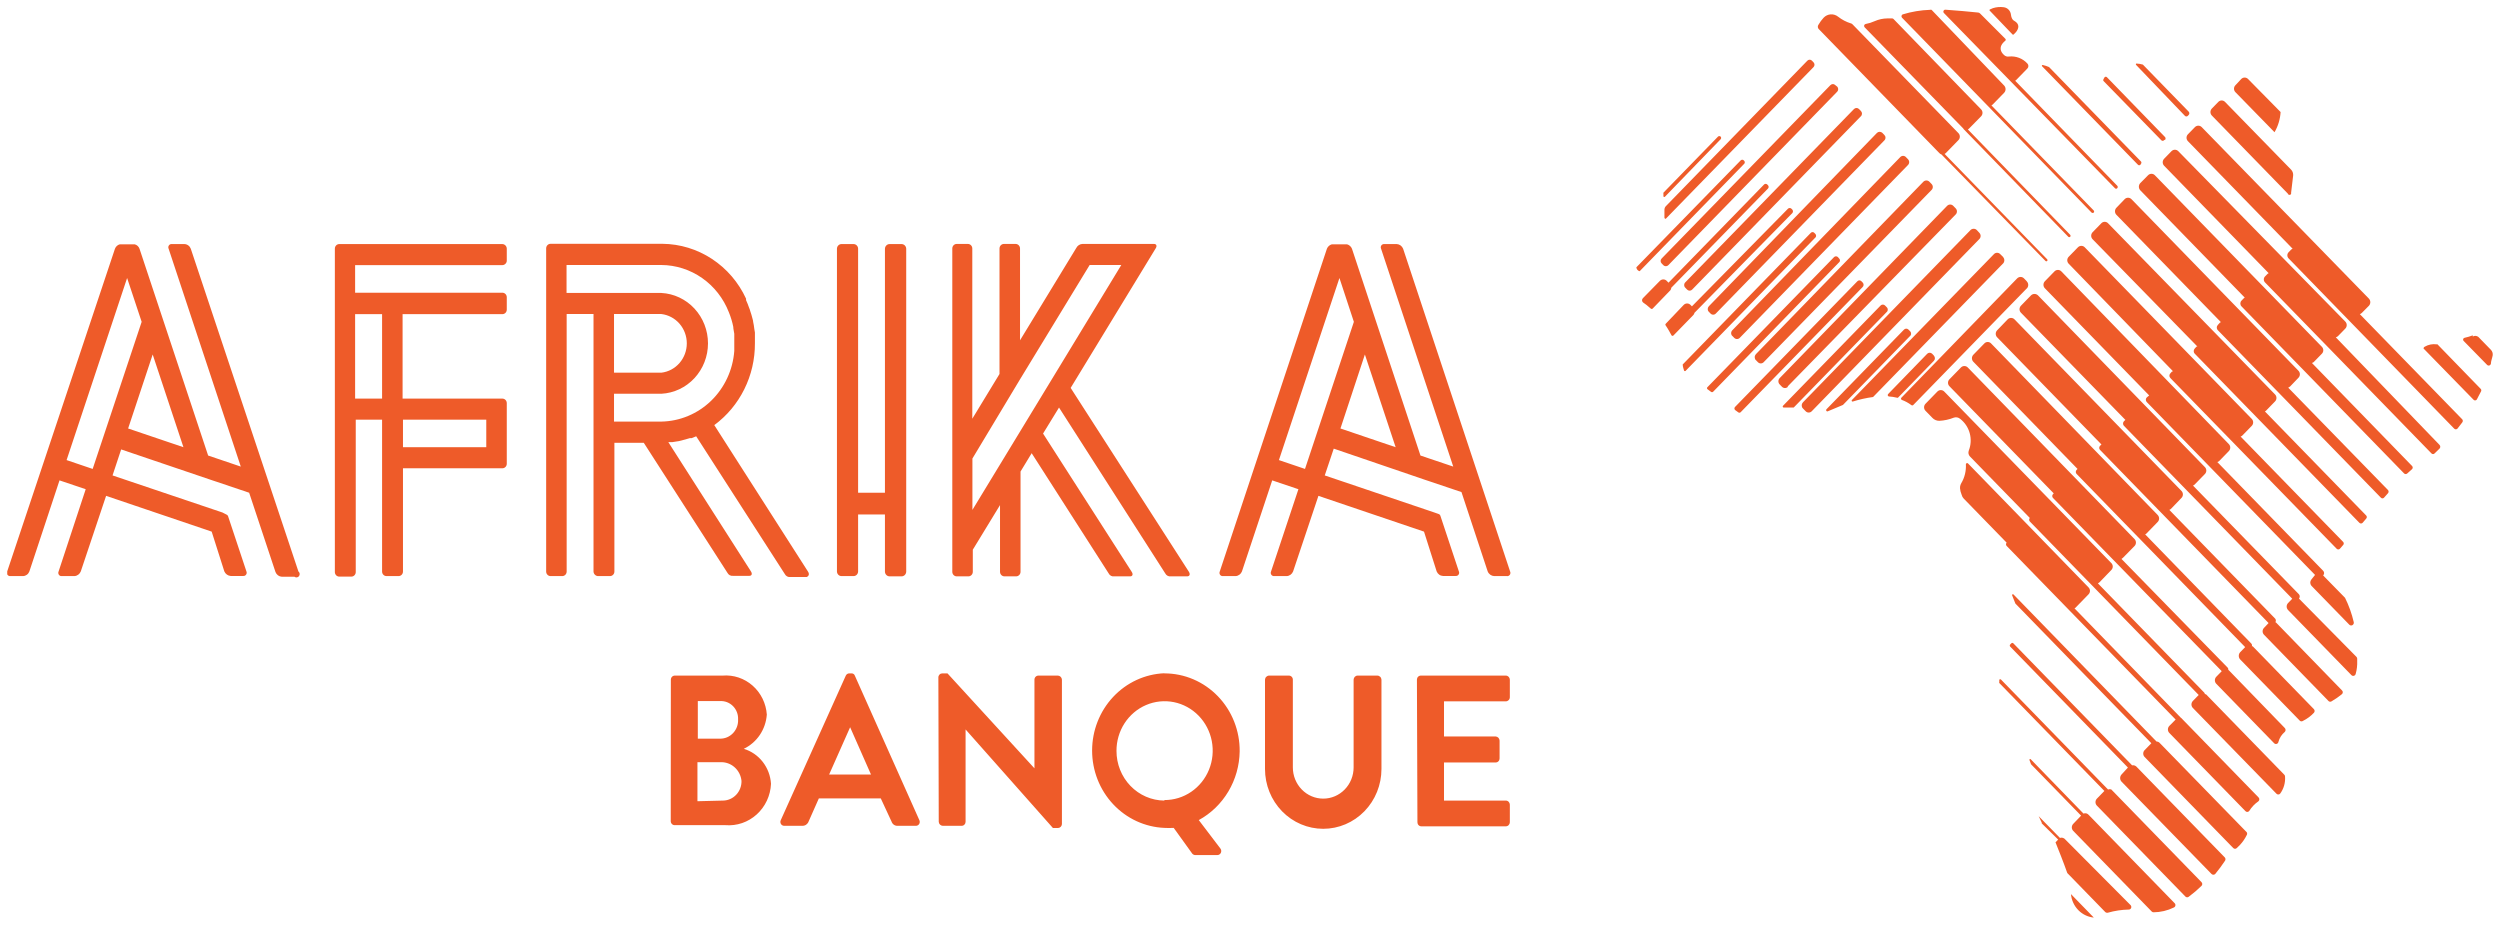 <svg xmlns="http://www.w3.org/2000/svg" width="173" height="64" viewBox="0 0 173 64" fill="none"><g clip-path="url(#clip0_5360_1798)"><path d="M144.537 56.39L150.485 62.501C150.506 62.522 150.522 62.547 150.531 62.576C150.54 62.605 150.543 62.635 150.537 62.664C150.532 62.694 150.52 62.722 150.501 62.745C150.483 62.768 150.459 62.787 150.433 62.798C149.992 63.014 149.51 63.127 149.022 63.131C148.976 63.13 148.932 63.111 148.899 63.077L143.468 57.497C143.437 57.465 143.412 57.428 143.395 57.386C143.378 57.344 143.369 57.299 143.369 57.254C143.369 57.209 143.378 57.164 143.395 57.123C143.412 57.081 143.437 57.043 143.468 57.011L144.011 56.444L140.55 52.889L140.445 52.61C140.441 52.604 140.438 52.598 140.437 52.591C140.435 52.584 140.435 52.576 140.436 52.569C140.438 52.562 140.44 52.555 140.444 52.549C140.448 52.543 140.453 52.538 140.458 52.534C140.464 52.53 140.471 52.527 140.478 52.525C140.484 52.523 140.491 52.523 140.498 52.525C140.505 52.526 140.512 52.529 140.518 52.532C140.524 52.536 140.529 52.541 140.533 52.547L144.177 56.3C144.239 56.275 144.307 56.269 144.371 56.285C144.436 56.302 144.494 56.338 144.537 56.39ZM152.579 48.029C152.574 47.993 152.558 47.958 152.535 47.93L145.176 40.37L145.281 40.298L146.105 39.443C146.136 39.412 146.16 39.375 146.177 39.334C146.194 39.293 146.203 39.249 146.203 39.205C146.203 39.16 146.194 39.116 146.177 39.075C146.16 39.034 146.136 38.997 146.105 38.966L134.541 27.095C134.51 27.063 134.473 27.038 134.432 27.02C134.392 27.003 134.348 26.994 134.304 26.994C134.26 26.994 134.216 27.003 134.176 27.02C134.135 27.038 134.098 27.063 134.067 27.095L133.244 27.941C133.213 27.973 133.188 28.011 133.171 28.053C133.154 28.094 133.145 28.139 133.145 28.184C133.145 28.229 133.154 28.274 133.171 28.316C133.188 28.358 133.213 28.395 133.244 28.427L133.717 28.913C133.78 28.981 133.857 29.034 133.941 29.07C134.026 29.105 134.116 29.123 134.208 29.12C134.547 29.103 134.881 29.03 135.198 28.904C135.272 28.876 135.353 28.869 135.432 28.884C135.51 28.898 135.583 28.933 135.644 28.985C135.965 29.233 136.197 29.582 136.305 29.979C136.413 30.376 136.39 30.799 136.24 31.181C136.214 31.249 136.207 31.324 136.221 31.396C136.235 31.468 136.269 31.534 136.319 31.586L140.463 35.843C140.433 35.876 140.417 35.92 140.417 35.965C140.417 36.01 140.433 36.053 140.463 36.086L152.15 48.092L151.747 48.506C151.715 48.538 151.691 48.576 151.674 48.618C151.657 48.659 151.648 48.704 151.648 48.749C151.648 48.794 151.657 48.839 151.674 48.881C151.691 48.923 151.715 48.96 151.747 48.992L157.529 54.923C157.545 54.941 157.565 54.955 157.587 54.965C157.609 54.974 157.632 54.979 157.656 54.979C157.68 54.979 157.703 54.974 157.725 54.965C157.747 54.955 157.766 54.941 157.783 54.923C158.036 54.584 158.157 54.161 158.125 53.735C158.125 53.712 158.121 53.688 158.112 53.666C158.103 53.644 158.089 53.625 158.072 53.609L152.658 48.047L152.579 48.029ZM150.914 49.667L143.555 42.098C143.593 42.083 143.626 42.058 143.652 42.026L144.528 41.126C144.559 41.095 144.583 41.058 144.6 41.017C144.617 40.976 144.626 40.932 144.626 40.888C144.626 40.843 144.617 40.799 144.6 40.758C144.583 40.717 144.559 40.68 144.528 40.649L136.179 32.063C136.166 32.053 136.152 32.047 136.136 32.045C136.121 32.044 136.105 32.046 136.091 32.052C136.076 32.059 136.064 32.069 136.055 32.082C136.046 32.095 136.04 32.11 136.039 32.126C136.065 32.591 135.952 33.053 135.714 33.449C135.674 33.517 135.648 33.593 135.638 33.672C135.627 33.751 135.632 33.831 135.653 33.908C135.653 34.016 135.723 34.133 135.75 34.25C135.773 34.346 135.822 34.433 135.89 34.502L138.86 37.553C138.831 37.583 138.815 37.624 138.815 37.666C138.815 37.708 138.831 37.748 138.86 37.778L150.555 49.793L150.117 50.234C150.086 50.266 150.061 50.304 150.044 50.346C150.027 50.387 150.019 50.432 150.019 50.477C150.019 50.522 150.027 50.567 150.044 50.609C150.061 50.651 150.086 50.688 150.117 50.72L155.374 56.12C155.39 56.141 155.411 56.158 155.434 56.169C155.458 56.181 155.483 56.186 155.509 56.186C155.535 56.186 155.561 56.181 155.585 56.169C155.608 56.158 155.629 56.141 155.645 56.12C155.808 55.856 156.023 55.629 156.276 55.454C156.298 55.437 156.315 55.416 156.328 55.391C156.34 55.366 156.346 55.338 156.346 55.31C156.346 55.282 156.34 55.255 156.328 55.23C156.315 55.205 156.298 55.183 156.276 55.166L151.02 49.766C150.991 49.727 150.955 49.693 150.914 49.667ZM145.877 54.635L138.483 47.039C138.476 47.028 138.466 47.019 138.454 47.013C138.443 47.006 138.43 47.003 138.417 47.003C138.404 47.003 138.391 47.006 138.38 47.013C138.368 47.019 138.359 47.028 138.351 47.039C138.351 47.093 138.351 47.147 138.351 47.201C138.346 47.211 138.343 47.222 138.343 47.233C138.343 47.244 138.346 47.255 138.351 47.264L145.623 54.734L145.106 55.265C145.075 55.297 145.05 55.335 145.033 55.377C145.016 55.418 145.007 55.463 145.007 55.508C145.007 55.553 145.016 55.598 145.033 55.64C145.05 55.682 145.075 55.719 145.106 55.751L151.239 62.051C151.27 62.079 151.311 62.094 151.352 62.094C151.394 62.094 151.435 62.079 151.466 62.051C151.774 61.822 152.067 61.573 152.342 61.304C152.36 61.287 152.373 61.267 152.383 61.245C152.392 61.222 152.397 61.198 152.397 61.174C152.397 61.149 152.392 61.125 152.383 61.103C152.373 61.08 152.36 61.06 152.342 61.043L146.096 54.626C146.024 54.602 145.947 54.605 145.877 54.635ZM149.232 51.314L139.324 41.126C139.28 41.126 139.21 41.126 139.236 41.189L139.464 41.765L148.873 51.431L148.409 51.908C148.378 51.939 148.353 51.976 148.336 52.017C148.32 52.058 148.311 52.102 148.311 52.147C148.311 52.191 148.32 52.235 148.336 52.276C148.353 52.317 148.378 52.354 148.409 52.385L154.541 58.685C154.574 58.718 154.618 58.737 154.664 58.737C154.71 58.737 154.754 58.718 154.787 58.685L155.014 58.46C155.197 58.262 155.351 58.038 155.47 57.794C155.491 57.764 155.502 57.728 155.502 57.691C155.502 57.654 155.491 57.617 155.47 57.587L149.434 51.395C149.379 51.343 149.307 51.314 149.232 51.314ZM147.542 52.961L139.324 44.519C139.315 44.509 139.304 44.502 139.292 44.496C139.28 44.491 139.267 44.488 139.254 44.488C139.241 44.488 139.228 44.491 139.216 44.496C139.204 44.502 139.193 44.509 139.184 44.519L139.105 44.6C139.095 44.609 139.088 44.621 139.083 44.633C139.077 44.645 139.075 44.659 139.075 44.672C139.075 44.686 139.077 44.699 139.083 44.711C139.088 44.724 139.095 44.735 139.105 44.744L147.252 53.114L146.806 53.6C146.747 53.667 146.714 53.753 146.714 53.843C146.714 53.933 146.747 54.02 146.806 54.086L153.035 60.476C153.052 60.494 153.072 60.508 153.095 60.518C153.117 60.528 153.141 60.533 153.166 60.533C153.19 60.533 153.215 60.528 153.237 60.518C153.26 60.508 153.28 60.494 153.297 60.476C153.534 60.188 153.757 59.888 153.963 59.576C153.989 59.543 154.003 59.502 154.003 59.459C154.003 59.417 153.989 59.376 153.963 59.342L147.831 53.042C147.792 53.007 147.745 52.981 147.695 52.967C147.645 52.953 147.593 52.951 147.542 52.961ZM142.548 57.983L141.076 56.48L141.286 56.921C141.283 56.939 141.283 56.957 141.286 56.975L142.425 58.1L142.241 58.289C142.399 58.676 142.811 59.711 143.056 60.413L145.684 63.113C145.709 63.136 145.739 63.151 145.771 63.159C145.803 63.167 145.836 63.167 145.868 63.158C146.336 63.025 146.819 62.952 147.305 62.942C147.341 62.944 147.377 62.934 147.407 62.913C147.438 62.893 147.461 62.864 147.475 62.829C147.488 62.795 147.491 62.757 147.482 62.721C147.474 62.684 147.455 62.652 147.428 62.627L142.925 58.1C142.881 58.043 142.822 58.001 142.754 57.98C142.687 57.959 142.615 57.96 142.548 57.983ZM155.82 29.471C155.852 29.439 155.876 29.402 155.893 29.36C155.91 29.318 155.919 29.273 155.919 29.228C155.919 29.183 155.91 29.138 155.893 29.097C155.876 29.055 155.852 29.017 155.82 28.985L144.265 17.114C144.234 17.082 144.197 17.057 144.157 17.039C144.116 17.022 144.072 17.013 144.028 17.013C143.984 17.013 143.941 17.022 143.9 17.039C143.86 17.057 143.823 17.082 143.792 17.114L143.152 17.771C143.121 17.802 143.097 17.839 143.08 17.88C143.063 17.921 143.054 17.965 143.054 18.01C143.054 18.054 143.063 18.098 143.08 18.139C143.097 18.18 143.121 18.217 143.152 18.248L150.38 25.7H150.31L150.196 25.826C150.173 25.848 150.155 25.875 150.143 25.904C150.13 25.933 150.124 25.965 150.124 25.997C150.124 26.029 150.13 26.061 150.143 26.09C150.155 26.12 150.173 26.146 150.196 26.168L161.699 37.976C161.728 38.005 161.768 38.022 161.808 38.022C161.849 38.022 161.889 38.005 161.918 37.976L162.146 37.715C162.174 37.687 162.189 37.648 162.189 37.607C162.189 37.567 162.174 37.528 162.146 37.499L155.049 30.209C155.1 30.197 155.146 30.169 155.181 30.128L155.82 29.471ZM156.828 28.4L157.432 27.779C157.464 27.747 157.488 27.71 157.505 27.668C157.522 27.626 157.531 27.581 157.531 27.536C157.531 27.491 157.522 27.446 157.505 27.405C157.488 27.363 157.464 27.325 157.432 27.293L145.877 15.449C145.847 15.417 145.811 15.392 145.771 15.375C145.731 15.357 145.688 15.349 145.645 15.349C145.602 15.349 145.559 15.357 145.519 15.375C145.479 15.392 145.443 15.417 145.413 15.449L144.808 16.07C144.777 16.102 144.752 16.14 144.735 16.182C144.718 16.223 144.71 16.268 144.71 16.313C144.71 16.358 144.718 16.403 144.735 16.445C144.752 16.487 144.777 16.524 144.808 16.556L152.062 23.981H152.001L151.878 24.116C151.855 24.14 151.836 24.168 151.824 24.199C151.811 24.23 151.804 24.263 151.804 24.296C151.804 24.33 151.811 24.363 151.824 24.394C151.836 24.425 151.855 24.453 151.878 24.476L163.267 36.176C163.282 36.192 163.299 36.205 163.319 36.213C163.339 36.222 163.36 36.226 163.381 36.226C163.402 36.226 163.423 36.222 163.443 36.213C163.462 36.205 163.48 36.192 163.495 36.176L163.74 35.888C163.768 35.859 163.784 35.821 163.784 35.78C163.784 35.74 163.768 35.701 163.74 35.672L156.732 28.472C156.768 28.454 156.8 28.43 156.828 28.4ZM154.2 46.355C154.204 46.328 154.202 46.3 154.194 46.274C154.187 46.247 154.174 46.223 154.156 46.202L146.806 38.678L146.911 38.597L147.708 37.787C147.739 37.755 147.764 37.718 147.781 37.676C147.798 37.634 147.807 37.589 147.807 37.544C147.807 37.499 147.798 37.454 147.781 37.413C147.764 37.371 147.739 37.333 147.708 37.301L136.17 25.43C136.139 25.398 136.102 25.373 136.062 25.355C136.021 25.338 135.977 25.329 135.934 25.329C135.89 25.329 135.846 25.338 135.805 25.355C135.765 25.373 135.728 25.398 135.697 25.43L134.9 26.249C134.869 26.28 134.844 26.317 134.827 26.358C134.81 26.399 134.802 26.443 134.802 26.488C134.802 26.532 134.81 26.576 134.827 26.617C134.844 26.658 134.869 26.695 134.9 26.726L142.119 34.142L142.066 34.196C142.033 34.231 142.015 34.278 142.015 34.327C142.015 34.375 142.033 34.422 142.066 34.457L153.744 46.445L153.367 46.832C153.336 46.864 153.311 46.902 153.294 46.944C153.277 46.985 153.269 47.03 153.269 47.075C153.269 47.12 153.277 47.165 153.294 47.207C153.311 47.249 153.336 47.286 153.367 47.318L157.371 51.431C157.394 51.455 157.423 51.472 157.454 51.48C157.486 51.487 157.519 51.486 157.55 51.476C157.581 51.466 157.608 51.447 157.629 51.422C157.65 51.396 157.664 51.365 157.669 51.332C157.741 51.063 157.895 50.823 158.107 50.648C158.124 50.631 158.138 50.61 158.148 50.586C158.157 50.563 158.162 50.538 158.162 50.513C158.162 50.488 158.157 50.463 158.148 50.44C158.138 50.417 158.124 50.396 158.107 50.378L154.252 46.4L154.2 46.355ZM119.858 23.225L120.006 23.378C120.032 23.404 120.062 23.425 120.095 23.439C120.128 23.453 120.163 23.461 120.199 23.461C120.235 23.461 120.271 23.453 120.304 23.439C120.337 23.425 120.367 23.404 120.392 23.378L132.035 11.417C132.06 11.391 132.081 11.36 132.094 11.326C132.108 11.293 132.115 11.256 132.115 11.219C132.115 11.182 132.108 11.146 132.094 11.112C132.081 11.078 132.06 11.047 132.035 11.021L131.886 10.868C131.861 10.842 131.831 10.821 131.798 10.807C131.765 10.793 131.729 10.786 131.693 10.786C131.657 10.786 131.622 10.793 131.589 10.807C131.556 10.821 131.526 10.842 131.501 10.868L119.875 22.856C119.85 22.882 119.829 22.913 119.816 22.947C119.802 22.981 119.795 23.017 119.795 23.054C119.795 23.091 119.802 23.128 119.816 23.161C119.829 23.195 119.85 23.226 119.875 23.252L119.858 23.225ZM121.487 24.899L121.645 25.061C121.671 25.089 121.702 25.111 121.737 25.126C121.771 25.141 121.809 25.149 121.846 25.149C121.884 25.149 121.921 25.141 121.956 25.126C121.99 25.111 122.022 25.089 122.048 25.061L133.664 13.145C133.691 13.118 133.713 13.086 133.728 13.051C133.742 13.015 133.75 12.977 133.75 12.938C133.75 12.9 133.742 12.861 133.728 12.826C133.713 12.79 133.691 12.758 133.664 12.731L133.507 12.569C133.452 12.517 133.38 12.489 133.305 12.489C133.231 12.489 133.159 12.517 133.104 12.569L121.505 24.512C121.454 24.569 121.426 24.642 121.426 24.719C121.426 24.796 121.454 24.87 121.505 24.926L121.487 24.899ZM123.703 26.744L135.329 14.846C135.358 14.818 135.38 14.785 135.396 14.748C135.412 14.711 135.42 14.671 135.42 14.63C135.42 14.59 135.412 14.55 135.396 14.513C135.38 14.475 135.358 14.442 135.329 14.414L135.163 14.243C135.107 14.186 135.031 14.154 134.952 14.154C134.873 14.154 134.798 14.186 134.742 14.243L123.152 26.168C123.096 26.226 123.065 26.303 123.065 26.384C123.065 26.465 123.096 26.543 123.152 26.6L123.318 26.771C123.373 26.823 123.445 26.852 123.52 26.852C123.594 26.852 123.666 26.823 123.721 26.771L123.703 26.744ZM118.228 21.551L118.368 21.695C118.392 21.721 118.42 21.741 118.452 21.755C118.484 21.769 118.518 21.776 118.552 21.776C118.587 21.776 118.621 21.769 118.652 21.755C118.684 21.741 118.712 21.721 118.736 21.695L130.397 9.716C130.422 9.692 130.441 9.662 130.455 9.63C130.469 9.598 130.476 9.563 130.476 9.527C130.476 9.492 130.469 9.457 130.455 9.424C130.441 9.392 130.422 9.363 130.397 9.338L130.257 9.194C130.206 9.147 130.141 9.12 130.073 9.12C130.004 9.12 129.939 9.147 129.889 9.194L118.246 21.2C118.199 21.252 118.174 21.319 118.174 21.389C118.174 21.459 118.199 21.527 118.246 21.578L118.228 21.551ZM127.015 5.9C126.992 5.875 126.964 5.855 126.933 5.841C126.903 5.827 126.869 5.82 126.835 5.82C126.802 5.82 126.768 5.827 126.738 5.841C126.707 5.855 126.679 5.875 126.656 5.9L114.987 17.888C114.964 17.91 114.946 17.937 114.933 17.966C114.921 17.995 114.914 18.027 114.914 18.059C114.914 18.091 114.921 18.123 114.933 18.152C114.946 18.182 114.964 18.208 114.987 18.23L115.109 18.356C115.155 18.399 115.214 18.423 115.276 18.423C115.337 18.423 115.397 18.399 115.442 18.356L127.138 6.341C127.18 6.295 127.203 6.234 127.203 6.17C127.203 6.107 127.18 6.046 127.138 5.999L127.015 5.9ZM116.616 19.904L116.747 20.039C116.77 20.063 116.798 20.082 116.828 20.095C116.858 20.108 116.89 20.115 116.923 20.115C116.955 20.115 116.988 20.108 117.018 20.095C117.048 20.082 117.075 20.063 117.098 20.039L128.776 8.042C128.799 8.019 128.818 7.991 128.83 7.96C128.843 7.929 128.85 7.896 128.85 7.862C128.85 7.829 128.843 7.795 128.83 7.765C128.818 7.734 128.799 7.706 128.776 7.682L128.645 7.547C128.622 7.523 128.594 7.504 128.564 7.491C128.534 7.478 128.502 7.472 128.469 7.472C128.437 7.472 128.404 7.478 128.374 7.491C128.344 7.504 128.317 7.523 128.294 7.547L116.616 19.544C116.593 19.568 116.574 19.596 116.562 19.627C116.549 19.657 116.542 19.691 116.542 19.724C116.542 19.758 116.549 19.791 116.562 19.822C116.574 19.853 116.593 19.881 116.616 19.904ZM159.947 40.532L162.575 43.232C162.603 43.259 162.639 43.276 162.677 43.281C162.715 43.286 162.754 43.279 162.788 43.26C162.822 43.241 162.849 43.212 162.866 43.176C162.883 43.14 162.888 43.1 162.882 43.061C162.747 42.474 162.544 41.906 162.277 41.369L160.761 39.821C160.783 39.8 160.8 39.775 160.811 39.747C160.823 39.719 160.829 39.689 160.829 39.659C160.829 39.629 160.823 39.599 160.811 39.571C160.8 39.543 160.783 39.518 160.761 39.497L153.438 31.973C153.487 31.962 153.533 31.937 153.569 31.901L154.235 31.217C154.266 31.185 154.291 31.148 154.308 31.106C154.325 31.064 154.333 31.019 154.333 30.974C154.333 30.929 154.325 30.884 154.308 30.843C154.291 30.801 154.266 30.763 154.235 30.731L142.644 18.779C142.613 18.747 142.576 18.722 142.536 18.704C142.495 18.687 142.452 18.678 142.408 18.678C142.364 18.678 142.32 18.687 142.28 18.704C142.239 18.722 142.202 18.747 142.171 18.779L141.505 19.463C141.474 19.495 141.449 19.533 141.432 19.575C141.415 19.616 141.407 19.661 141.407 19.706C141.407 19.751 141.415 19.796 141.432 19.838C141.449 19.88 141.474 19.917 141.505 19.949L148.724 27.365L148.558 27.5C148.537 27.521 148.52 27.546 148.508 27.574C148.497 27.602 148.491 27.632 148.491 27.662C148.491 27.692 148.497 27.722 148.508 27.75C148.52 27.778 148.537 27.803 148.558 27.824L160.201 39.785L159.947 40.1C159.897 40.16 159.869 40.237 159.869 40.316C159.869 40.395 159.897 40.472 159.947 40.532ZM155.829 44.726C155.841 44.692 155.843 44.656 155.835 44.621C155.828 44.586 155.81 44.553 155.785 44.528L148.444 36.977C148.486 36.965 148.522 36.94 148.549 36.905L149.311 36.122C149.342 36.09 149.367 36.053 149.384 36.011C149.401 35.969 149.41 35.924 149.41 35.879C149.41 35.834 149.401 35.789 149.384 35.748C149.367 35.706 149.342 35.668 149.311 35.636L137.782 23.765C137.752 23.733 137.716 23.708 137.676 23.691C137.636 23.674 137.593 23.665 137.55 23.665C137.507 23.665 137.464 23.674 137.424 23.691C137.384 23.708 137.348 23.733 137.318 23.765L136.556 24.548C136.524 24.58 136.499 24.618 136.483 24.66C136.466 24.701 136.457 24.746 136.457 24.791C136.457 24.836 136.466 24.881 136.483 24.923C136.499 24.965 136.524 25.002 136.556 25.034L143.766 32.45L143.696 32.522C143.662 32.559 143.644 32.607 143.644 32.657C143.644 32.707 143.662 32.756 143.696 32.792L155.365 44.78L155.014 45.14C154.955 45.207 154.923 45.293 154.923 45.383C154.923 45.473 154.955 45.56 155.014 45.626L159.158 49.883C159.189 49.907 159.226 49.919 159.263 49.919C159.301 49.919 159.338 49.907 159.369 49.883C159.65 49.745 159.905 49.556 160.122 49.325C160.154 49.292 160.172 49.246 160.172 49.199C160.172 49.152 160.154 49.107 160.122 49.073L155.882 44.717L155.829 44.726ZM159.088 41.423C159.123 41.382 159.143 41.329 159.143 41.275C159.143 41.22 159.123 41.167 159.088 41.126L151.755 33.602C151.801 33.584 151.843 33.556 151.878 33.521L152.579 32.801C152.61 32.77 152.635 32.733 152.651 32.692C152.668 32.651 152.677 32.607 152.677 32.563C152.677 32.518 152.668 32.474 152.651 32.433C152.635 32.392 152.61 32.355 152.579 32.324L141.024 20.435C140.959 20.375 140.875 20.341 140.787 20.341C140.699 20.341 140.615 20.375 140.55 20.435L139.85 21.155C139.818 21.187 139.793 21.225 139.777 21.267C139.76 21.308 139.751 21.353 139.751 21.398C139.751 21.443 139.76 21.488 139.777 21.53C139.793 21.572 139.818 21.609 139.85 21.641L147.077 29.057L146.972 29.156C146.935 29.198 146.914 29.253 146.914 29.309C146.914 29.366 146.935 29.421 146.972 29.462L158.624 41.432L158.335 41.729C158.304 41.761 158.279 41.799 158.262 41.841C158.245 41.882 158.236 41.927 158.236 41.972C158.236 42.017 158.245 42.062 158.262 42.104C158.279 42.146 158.304 42.183 158.335 42.215L162.715 46.715C162.737 46.739 162.764 46.756 162.795 46.765C162.825 46.774 162.857 46.774 162.888 46.766C162.918 46.758 162.946 46.741 162.968 46.718C162.99 46.695 163.006 46.666 163.013 46.634C163.096 46.342 163.131 46.038 163.118 45.734V45.581C163.117 45.534 163.099 45.488 163.066 45.455L159.088 41.423ZM157.45 43.07C157.476 43.033 157.489 42.989 157.489 42.944C157.489 42.899 157.476 42.855 157.45 42.818L150.117 35.285C150.159 35.268 150.197 35.243 150.231 35.213L150.958 34.457C150.989 34.425 151.014 34.388 151.031 34.346C151.048 34.304 151.057 34.259 151.057 34.214C151.057 34.169 151.048 34.124 151.031 34.083C151.014 34.041 150.989 34.003 150.958 33.971L139.403 22.1C139.372 22.068 139.335 22.043 139.294 22.025C139.254 22.008 139.21 21.999 139.166 21.999C139.122 21.999 139.079 22.008 139.038 22.025C138.997 22.043 138.961 22.068 138.93 22.1L138.203 22.856C138.171 22.888 138.146 22.926 138.13 22.968C138.113 23.009 138.104 23.054 138.104 23.099C138.104 23.144 138.113 23.189 138.13 23.231C138.146 23.273 138.171 23.31 138.203 23.342L145.421 30.758L145.325 30.848C145.306 30.867 145.291 30.889 145.28 30.914C145.27 30.939 145.265 30.965 145.265 30.992C145.265 31.019 145.27 31.046 145.28 31.071C145.291 31.095 145.306 31.118 145.325 31.136L156.986 43.115L156.67 43.448C156.639 43.479 156.615 43.516 156.598 43.557C156.581 43.598 156.572 43.642 156.572 43.687C156.572 43.731 156.581 43.775 156.598 43.816C156.615 43.857 156.639 43.894 156.67 43.925L161.147 48.524C161.177 48.548 161.214 48.56 161.252 48.56C161.29 48.56 161.327 48.548 161.357 48.524C161.603 48.381 161.837 48.218 162.058 48.038C162.078 48.022 162.094 48.002 162.105 47.978C162.117 47.955 162.122 47.929 162.122 47.903C162.122 47.877 162.117 47.852 162.105 47.828C162.094 47.805 162.078 47.784 162.058 47.768L157.476 43.052C157.476 43.052 157.476 43.079 157.476 43.07H157.45ZM139.508 2.219C139.692 1.985 139.797 1.67 139.376 1.436C139.376 1.436 139.201 1.373 139.157 1.013C139.143 0.882 139.085 0.761 138.995 0.668C138.904 0.574 138.785 0.516 138.658 0.5C138.408 0.466 138.154 0.487 137.913 0.563L137.703 0.653C137.694 0.657 137.686 0.664 137.68 0.673C137.675 0.682 137.672 0.692 137.672 0.703C137.672 0.713 137.675 0.723 137.68 0.732C137.686 0.741 137.694 0.748 137.703 0.752L139.263 2.381C139.268 2.387 139.275 2.392 139.283 2.395C139.29 2.398 139.298 2.4 139.306 2.4C139.315 2.4 139.323 2.398 139.33 2.395C139.338 2.392 139.345 2.387 139.35 2.381C139.406 2.331 139.459 2.277 139.508 2.219ZM146.35 13.019C146.36 13.032 146.372 13.043 146.387 13.05C146.401 13.057 146.417 13.061 146.433 13.061C146.449 13.061 146.465 13.057 146.48 13.05C146.494 13.043 146.507 13.032 146.517 13.019C146.537 12.997 146.548 12.968 146.548 12.938C146.548 12.908 146.537 12.879 146.517 12.857L139.447 5.585C139.481 5.574 139.512 5.552 139.534 5.522L140.296 4.739C140.34 4.694 140.365 4.632 140.365 4.568C140.365 4.504 140.34 4.443 140.296 4.397C140.135 4.222 139.937 4.086 139.716 4.002C139.496 3.918 139.26 3.887 139.026 3.911C138.963 3.923 138.899 3.919 138.838 3.9C138.777 3.882 138.722 3.848 138.676 3.803C138.465 3.614 138.238 3.245 138.772 2.813C138.788 2.796 138.797 2.774 138.797 2.75C138.797 2.727 138.788 2.704 138.772 2.687L137.02 0.932C136.986 0.899 136.943 0.877 136.897 0.869C136.468 0.815 135.224 0.716 134.619 0.671C134.593 0.67 134.568 0.676 134.545 0.69C134.523 0.703 134.505 0.723 134.494 0.748C134.482 0.772 134.478 0.799 134.482 0.825C134.486 0.852 134.497 0.876 134.514 0.896L146.35 13.019ZM148.146 11.345C148.159 11.334 148.169 11.32 148.176 11.305C148.183 11.289 148.187 11.272 148.187 11.255C148.187 11.238 148.183 11.221 148.176 11.206C148.169 11.19 148.159 11.176 148.146 11.165L141.794 4.64C141.651 4.576 141.501 4.528 141.348 4.496C141.339 4.497 141.33 4.499 141.322 4.504C141.314 4.509 141.308 4.516 141.303 4.524C141.299 4.532 141.297 4.541 141.297 4.551C141.297 4.56 141.299 4.569 141.304 4.577L147.927 11.381C147.939 11.401 147.957 11.417 147.978 11.427C147.999 11.437 148.022 11.441 148.045 11.438C148.068 11.435 148.089 11.426 148.107 11.411C148.125 11.396 148.138 11.377 148.146 11.354V11.345ZM132.858 2.498L144.738 14.711C144.759 14.728 144.786 14.737 144.813 14.737C144.839 14.737 144.866 14.728 144.887 14.711C144.904 14.691 144.914 14.666 144.914 14.639C144.914 14.613 144.904 14.587 144.887 14.567L137.808 7.295L137.896 7.232L138.693 6.413C138.752 6.347 138.785 6.26 138.785 6.17C138.785 6.08 138.752 5.994 138.693 5.927L133.664 0.68C133.631 0.667 133.593 0.667 133.559 0.68C132.918 0.702 132.282 0.807 131.667 0.995C131.647 1.004 131.629 1.018 131.615 1.035C131.601 1.052 131.591 1.072 131.586 1.094C131.58 1.116 131.58 1.139 131.585 1.161C131.59 1.183 131.6 1.203 131.614 1.22L132.885 2.525L132.858 2.498ZM135.925 8.978L143.126 16.385C143.144 16.402 143.167 16.412 143.192 16.412C143.216 16.412 143.24 16.402 143.258 16.385C143.274 16.367 143.283 16.343 143.283 16.318C143.283 16.293 143.274 16.268 143.258 16.25L136.179 8.96L136.258 8.897L137.09 8.051C137.121 8.019 137.146 7.982 137.163 7.94C137.18 7.898 137.189 7.853 137.189 7.808C137.189 7.763 137.18 7.718 137.163 7.677C137.146 7.635 137.121 7.597 137.09 7.565L131.036 1.319C131.011 1.292 130.976 1.276 130.94 1.274H130.607C130.306 1.277 130.008 1.341 129.731 1.463C129.529 1.554 129.317 1.621 129.1 1.661C129.077 1.666 129.056 1.677 129.038 1.693C129.021 1.709 129.008 1.73 129.001 1.752C128.993 1.775 128.992 1.8 128.998 1.823C129.003 1.847 129.014 1.869 129.03 1.886L135.855 8.888C135.871 8.923 135.895 8.954 135.925 8.978ZM151.405 8.006L151.458 7.952C151.486 7.922 151.502 7.882 151.502 7.84C151.502 7.798 151.486 7.757 151.458 7.727L148.286 4.469C148.138 4.426 147.985 4.402 147.831 4.397C147.822 4.403 147.814 4.411 147.809 4.42C147.804 4.43 147.801 4.44 147.801 4.451C147.801 4.462 147.804 4.473 147.809 4.482C147.814 4.492 147.822 4.5 147.831 4.505L151.186 8.006C151.199 8.023 151.216 8.037 151.235 8.046C151.254 8.055 151.274 8.06 151.296 8.06C151.317 8.06 151.337 8.055 151.356 8.046C151.375 8.037 151.392 8.023 151.405 8.006ZM157.397 9.149C157.644 8.725 157.788 8.247 157.818 7.754L155.566 5.468C155.535 5.436 155.499 5.411 155.458 5.393C155.417 5.376 155.374 5.367 155.33 5.367C155.286 5.367 155.242 5.376 155.202 5.393C155.161 5.411 155.124 5.436 155.093 5.468L154.69 5.9C154.659 5.931 154.635 5.968 154.618 6.009C154.601 6.05 154.592 6.094 154.592 6.139C154.592 6.183 154.601 6.227 154.618 6.268C154.635 6.309 154.659 6.346 154.69 6.377L157.397 9.149ZM158.484 26.735L159.053 26.141C159.084 26.109 159.109 26.072 159.126 26.03C159.143 25.988 159.152 25.943 159.152 25.898C159.152 25.853 159.143 25.808 159.126 25.767C159.109 25.725 159.084 25.687 159.053 25.655L147.498 13.784C147.467 13.752 147.43 13.727 147.389 13.709C147.349 13.692 147.305 13.683 147.261 13.683C147.217 13.683 147.174 13.692 147.133 13.709C147.092 13.727 147.056 13.752 147.025 13.784L146.455 14.378C146.424 14.41 146.399 14.448 146.382 14.49C146.365 14.531 146.357 14.576 146.357 14.621C146.357 14.666 146.365 14.711 146.382 14.753C146.399 14.795 146.424 14.832 146.455 14.864L153.683 22.289L153.613 22.334L153.481 22.478C153.456 22.503 153.437 22.532 153.423 22.564C153.409 22.597 153.402 22.632 153.402 22.667C153.402 22.703 153.409 22.738 153.423 22.77C153.437 22.802 153.456 22.832 153.481 22.856L164.756 34.439C164.77 34.455 164.787 34.467 164.806 34.476C164.825 34.484 164.845 34.489 164.866 34.489C164.887 34.489 164.907 34.484 164.926 34.476C164.945 34.467 164.961 34.455 164.975 34.439L165.247 34.133C165.275 34.103 165.291 34.063 165.291 34.021C165.291 33.979 165.275 33.938 165.247 33.908L158.344 26.825C158.395 26.804 158.443 26.774 158.484 26.735ZM160.131 25.034L160.674 24.476C160.705 24.445 160.73 24.408 160.746 24.367C160.763 24.326 160.772 24.282 160.772 24.238C160.772 24.193 160.763 24.149 160.746 24.108C160.73 24.067 160.705 24.03 160.674 23.999L149.118 12.128C149.087 12.096 149.051 12.071 149.01 12.053C148.969 12.036 148.926 12.027 148.882 12.027C148.838 12.027 148.794 12.036 148.754 12.053C148.713 12.071 148.676 12.096 148.645 12.128L148.102 12.677C148.043 12.744 148.01 12.83 148.01 12.92C148.01 13.01 148.043 13.097 148.102 13.163L155.339 20.597C155.308 20.607 155.28 20.625 155.26 20.651L155.111 20.804C155.085 20.83 155.065 20.861 155.051 20.895C155.038 20.929 155.031 20.965 155.031 21.002C155.031 21.039 155.038 21.076 155.051 21.109C155.065 21.143 155.085 21.174 155.111 21.2L166.368 32.765C166.397 32.792 166.435 32.806 166.474 32.806C166.512 32.806 166.55 32.792 166.579 32.765L166.912 32.468C166.927 32.454 166.939 32.437 166.947 32.417C166.955 32.398 166.96 32.377 166.96 32.356C166.96 32.335 166.955 32.314 166.947 32.294C166.939 32.275 166.927 32.258 166.912 32.243L159.982 25.115C160.04 25.109 160.093 25.08 160.131 25.034ZM167.726 24.134L171.152 27.644C171.165 27.665 171.184 27.681 171.205 27.693C171.227 27.704 171.25 27.71 171.274 27.71C171.299 27.71 171.322 27.704 171.344 27.693C171.365 27.681 171.383 27.665 171.397 27.644L171.677 27.104C171.696 27.078 171.706 27.047 171.706 27.014C171.706 26.982 171.696 26.95 171.677 26.924L168.672 23.828C168.653 23.821 168.631 23.821 168.611 23.828C168.33 23.788 168.043 23.845 167.796 23.99C167.779 23.996 167.764 24.005 167.75 24.018C167.737 24.031 167.727 24.046 167.72 24.063C167.714 24.081 167.711 24.099 167.712 24.117C167.713 24.136 167.718 24.154 167.726 24.17V24.134ZM158.545 13.334L158.685 12.155C158.693 12.082 158.685 12.008 158.662 11.938C158.64 11.868 158.603 11.804 158.554 11.75L153.972 7.052C153.942 7.02 153.906 6.995 153.866 6.978C153.826 6.96 153.783 6.952 153.74 6.952C153.696 6.952 153.654 6.96 153.614 6.978C153.574 6.995 153.538 7.02 153.508 7.052L153.061 7.511C153.03 7.543 153.005 7.581 152.988 7.623C152.971 7.664 152.962 7.709 152.962 7.754C152.962 7.799 152.971 7.844 152.988 7.886C153.005 7.928 153.03 7.965 153.061 7.997L158.317 13.397C158.324 13.421 158.339 13.443 158.358 13.459C158.377 13.475 158.401 13.484 158.425 13.486C158.45 13.488 158.474 13.482 158.496 13.47C158.517 13.457 158.534 13.438 158.545 13.415V13.334ZM161.638 23.342C161.693 23.328 161.744 23.3 161.787 23.261L162.295 22.739C162.326 22.707 162.351 22.67 162.368 22.628C162.385 22.586 162.393 22.541 162.393 22.496C162.393 22.451 162.385 22.406 162.368 22.365C162.351 22.323 162.326 22.285 162.295 22.253L150.739 10.463C150.708 10.431 150.671 10.406 150.631 10.388C150.59 10.371 150.547 10.362 150.503 10.362C150.459 10.362 150.415 10.371 150.375 10.388C150.334 10.406 150.297 10.431 150.266 10.463L149.758 10.985C149.727 11.017 149.702 11.055 149.685 11.097C149.668 11.138 149.659 11.183 149.659 11.228C149.659 11.273 149.668 11.318 149.685 11.36C149.702 11.402 149.727 11.439 149.758 11.471L156.994 18.905C156.958 18.918 156.924 18.939 156.898 18.968L156.74 19.13C156.713 19.157 156.692 19.189 156.677 19.225C156.662 19.26 156.655 19.299 156.655 19.337C156.655 19.376 156.662 19.414 156.677 19.45C156.692 19.485 156.713 19.517 156.74 19.544L168.261 31.379C168.289 31.408 168.326 31.424 168.366 31.424C168.405 31.424 168.443 31.408 168.471 31.379L168.813 31.046C168.83 31.029 168.844 31.009 168.853 30.987C168.862 30.964 168.867 30.94 168.867 30.916C168.867 30.891 168.862 30.867 168.853 30.845C168.844 30.822 168.83 30.802 168.813 30.785L161.638 23.342ZM171.117 23.207C170.928 23.278 170.735 23.335 170.539 23.378C170.518 23.383 170.499 23.394 170.484 23.409C170.468 23.424 170.457 23.443 170.451 23.464C170.444 23.485 170.444 23.507 170.448 23.528C170.453 23.549 170.463 23.569 170.477 23.585L172.107 25.25C172.126 25.27 172.151 25.284 172.177 25.292C172.204 25.299 172.232 25.299 172.258 25.291C172.285 25.284 172.309 25.27 172.329 25.25C172.348 25.23 172.362 25.205 172.37 25.178C172.37 24.989 172.457 24.8 172.492 24.602C172.504 24.533 172.5 24.462 172.48 24.395C172.46 24.328 172.425 24.266 172.378 24.215L171.502 23.315C171.448 23.272 171.382 23.247 171.313 23.242C171.245 23.237 171.176 23.253 171.117 23.288V23.207ZM163.451 21.641L163.933 21.155C163.992 21.089 164.025 21.002 164.025 20.912C164.025 20.822 163.992 20.736 163.933 20.669L152.36 8.798C152.329 8.766 152.292 8.741 152.252 8.723C152.211 8.706 152.167 8.697 152.123 8.697C152.079 8.697 152.036 8.706 151.995 8.723C151.955 8.741 151.918 8.766 151.887 8.798L151.405 9.293C151.374 9.324 151.349 9.361 151.333 9.402C151.316 9.443 151.307 9.487 151.307 9.532C151.307 9.576 151.316 9.62 151.333 9.661C151.349 9.702 151.374 9.739 151.405 9.77L158.65 17.213C158.606 17.225 158.566 17.25 158.536 17.285L158.37 17.456C158.343 17.484 158.321 17.517 158.306 17.553C158.291 17.589 158.284 17.628 158.284 17.668C158.284 17.707 158.291 17.746 158.306 17.782C158.321 17.819 158.343 17.852 158.37 17.879L169.829 29.66C169.844 29.676 169.861 29.689 169.881 29.697C169.9 29.706 169.922 29.71 169.943 29.71C169.964 29.71 169.985 29.706 170.005 29.697C170.024 29.689 170.042 29.676 170.057 29.66L170.39 29.228C170.413 29.199 170.426 29.163 170.426 29.125C170.426 29.087 170.413 29.05 170.39 29.021L163.302 21.74C163.359 21.72 163.41 21.686 163.451 21.641ZM149.776 9.68H149.819C149.844 9.653 149.858 9.618 149.858 9.581C149.858 9.544 149.844 9.509 149.819 9.482L145.798 5.342C145.777 5.321 145.749 5.31 145.719 5.31C145.69 5.31 145.662 5.321 145.64 5.342L145.562 5.477C145.549 5.496 145.542 5.518 145.542 5.54C145.542 5.563 145.549 5.585 145.562 5.603L149.574 9.716C149.589 9.728 149.607 9.737 149.625 9.741C149.644 9.746 149.663 9.746 149.682 9.743C149.701 9.74 149.719 9.732 149.735 9.722C149.751 9.711 149.765 9.697 149.776 9.68ZM138.614 17.78L138.422 17.591C138.393 17.56 138.358 17.535 138.32 17.518C138.281 17.501 138.24 17.492 138.198 17.492C138.156 17.492 138.115 17.501 138.076 17.518C138.038 17.535 138.003 17.56 137.975 17.591L128.145 27.689C128.138 27.699 128.134 27.712 128.133 27.724C128.133 27.737 128.136 27.75 128.143 27.76C128.15 27.771 128.159 27.779 128.171 27.784C128.182 27.789 128.194 27.791 128.207 27.788C128.667 27.643 129.139 27.538 129.617 27.473L138.579 18.266C138.614 18.238 138.642 18.204 138.663 18.164C138.683 18.124 138.696 18.081 138.699 18.036C138.702 17.991 138.697 17.946 138.682 17.903C138.667 17.861 138.644 17.822 138.614 17.789V17.78ZM133.822 24.602L133.7 24.476C133.654 24.433 133.595 24.409 133.533 24.409C133.471 24.409 133.412 24.433 133.367 24.476L130.66 27.266C130.646 27.279 130.636 27.297 130.632 27.316C130.627 27.334 130.629 27.354 130.635 27.372C130.642 27.391 130.653 27.407 130.669 27.418C130.684 27.43 130.702 27.436 130.721 27.437C130.901 27.447 131.08 27.474 131.255 27.518C131.269 27.526 131.284 27.53 131.299 27.53C131.314 27.53 131.33 27.526 131.343 27.518L133.822 24.971C133.845 24.948 133.864 24.92 133.877 24.889C133.889 24.858 133.896 24.825 133.896 24.791C133.896 24.758 133.889 24.724 133.877 24.694C133.864 24.663 133.845 24.635 133.822 24.611V24.602ZM140.253 19.463L140.06 19.265C140.029 19.233 139.992 19.208 139.951 19.19C139.911 19.173 139.867 19.164 139.823 19.164C139.779 19.164 139.736 19.173 139.695 19.19C139.655 19.208 139.618 19.233 139.587 19.265L131.597 27.5C131.582 27.509 131.57 27.521 131.562 27.536C131.554 27.551 131.549 27.568 131.549 27.586C131.549 27.603 131.554 27.62 131.562 27.635C131.57 27.65 131.582 27.663 131.597 27.671C131.835 27.757 132.059 27.878 132.263 28.031C132.281 28.047 132.305 28.055 132.328 28.055C132.352 28.055 132.376 28.047 132.394 28.031L140.218 19.994C140.257 19.965 140.289 19.927 140.313 19.883C140.336 19.84 140.35 19.791 140.353 19.742C140.357 19.692 140.349 19.642 140.332 19.595C140.315 19.549 140.287 19.507 140.253 19.472V19.463ZM134.339 10.679L141.549 18.059C141.557 18.067 141.566 18.073 141.575 18.077C141.585 18.081 141.596 18.083 141.606 18.083C141.617 18.083 141.627 18.081 141.637 18.077C141.647 18.073 141.656 18.067 141.663 18.059C141.671 18.052 141.676 18.042 141.681 18.032C141.685 18.022 141.687 18.012 141.687 18.001C141.687 17.99 141.685 17.979 141.681 17.969C141.676 17.959 141.671 17.95 141.663 17.942L134.567 10.652L134.646 10.598L135.522 9.698C135.553 9.666 135.578 9.629 135.595 9.587C135.612 9.545 135.62 9.5 135.62 9.455C135.62 9.41 135.612 9.365 135.595 9.324C135.578 9.282 135.553 9.244 135.522 9.212L128.189 1.679C128.158 1.646 128.119 1.624 128.075 1.616C127.759 1.519 127.462 1.363 127.199 1.157C127.052 1.039 126.868 0.981 126.682 0.994C126.496 1.007 126.321 1.091 126.192 1.229C126.058 1.374 125.94 1.534 125.841 1.706C125.81 1.747 125.793 1.798 125.793 1.85C125.793 1.902 125.81 1.953 125.841 1.994L134.19 10.58C134.23 10.628 134.282 10.665 134.339 10.688V10.679ZM115.652 19.913L122.346 13.046C122.374 13.016 122.39 12.976 122.39 12.934C122.39 12.892 122.374 12.851 122.346 12.821L122.293 12.767C122.264 12.738 122.224 12.722 122.184 12.722C122.143 12.722 122.103 12.738 122.074 12.767L115.46 19.562L115.337 19.436C115.306 19.404 115.269 19.379 115.229 19.361C115.188 19.344 115.144 19.335 115.1 19.335C115.056 19.335 115.013 19.344 114.972 19.361C114.932 19.379 114.895 19.404 114.864 19.436L113.699 20.624C113.677 20.643 113.659 20.666 113.647 20.693C113.635 20.719 113.628 20.748 113.628 20.777C113.628 20.806 113.635 20.835 113.647 20.862C113.659 20.888 113.677 20.912 113.699 20.93L113.935 21.101L114.233 21.353C114.251 21.37 114.274 21.38 114.299 21.38C114.323 21.38 114.347 21.37 114.365 21.353L115.53 20.147C115.565 20.119 115.594 20.084 115.615 20.044C115.637 20.003 115.649 19.959 115.652 19.913ZM119.069 9.635C119.091 9.61 119.103 9.578 119.103 9.545C119.103 9.512 119.091 9.48 119.069 9.455C119.044 9.43 119.011 9.417 118.977 9.417C118.943 9.417 118.91 9.43 118.885 9.455L115.109 13.334C115.104 13.344 115.101 13.355 115.101 13.366C115.101 13.377 115.104 13.388 115.109 13.397C115.109 13.46 115.109 13.523 115.109 13.595C115.115 13.607 115.124 13.616 115.135 13.622C115.146 13.629 115.158 13.632 115.171 13.632C115.183 13.632 115.195 13.629 115.206 13.622C115.217 13.616 115.226 13.607 115.232 13.595L119.069 9.635ZM115.267 15.143L125.499 4.64C125.54 4.597 125.563 4.539 125.563 4.478C125.563 4.418 125.54 4.36 125.499 4.316L125.386 4.199C125.365 4.177 125.341 4.16 125.314 4.148C125.286 4.136 125.257 4.13 125.228 4.13C125.198 4.13 125.169 4.136 125.142 4.148C125.115 4.16 125.091 4.177 125.07 4.199L115.267 14.279C115.213 14.341 115.182 14.421 115.179 14.504C115.179 14.675 115.179 14.864 115.179 15.062C115.181 15.085 115.192 15.105 115.208 15.12C115.224 15.135 115.245 15.143 115.267 15.143ZM120.707 11.138L120.664 11.093C120.636 11.067 120.6 11.053 120.563 11.053C120.525 11.053 120.489 11.067 120.462 11.093L113.234 18.5C113.241 18.564 113.267 18.623 113.307 18.672C113.348 18.72 113.402 18.754 113.462 18.77L120.707 11.327C120.728 11.3 120.739 11.267 120.739 11.233C120.739 11.198 120.728 11.165 120.707 11.138ZM132.184 22.928L132.07 22.811C132.05 22.789 132.025 22.772 131.998 22.76C131.971 22.748 131.942 22.742 131.912 22.742C131.883 22.742 131.854 22.748 131.827 22.76C131.8 22.772 131.775 22.789 131.755 22.811L126.393 28.319C126.332 28.391 126.393 28.499 126.481 28.463L127.532 28.022L132.158 23.27C132.183 23.251 132.205 23.227 132.22 23.198C132.236 23.17 132.245 23.138 132.248 23.105C132.25 23.073 132.246 23.04 132.235 23.01C132.224 22.979 132.206 22.951 132.184 22.928ZM128.907 19.562L128.811 19.463C128.793 19.444 128.771 19.428 128.747 19.417C128.723 19.407 128.697 19.401 128.671 19.401C128.645 19.401 128.619 19.407 128.595 19.417C128.57 19.428 128.549 19.444 128.531 19.463L120.068 28.157C120.053 28.171 120.041 28.187 120.033 28.206C120.025 28.225 120.02 28.245 120.02 28.265C120.02 28.286 120.025 28.306 120.033 28.324C120.041 28.343 120.053 28.36 120.068 28.373L120.278 28.526C120.302 28.548 120.333 28.561 120.366 28.561C120.398 28.561 120.429 28.548 120.453 28.526L128.89 19.868C128.911 19.849 128.928 19.826 128.94 19.801C128.952 19.775 128.959 19.747 128.961 19.719C128.962 19.691 128.958 19.662 128.949 19.635C128.94 19.608 128.926 19.583 128.907 19.562ZM136.967 16.106L136.792 15.917C136.734 15.861 136.657 15.831 136.577 15.831C136.498 15.831 136.421 15.861 136.363 15.917L124.772 27.833C124.728 27.876 124.698 27.932 124.685 27.993C124.673 28.054 124.679 28.118 124.702 28.175C124.717 28.214 124.741 28.248 124.772 28.274L124.948 28.454C124.975 28.484 125.009 28.508 125.046 28.524C125.082 28.54 125.122 28.548 125.162 28.548C125.202 28.548 125.242 28.54 125.279 28.524C125.316 28.508 125.349 28.484 125.377 28.454L125.508 28.319L136.967 16.547C136.996 16.519 137.019 16.484 137.035 16.447C137.051 16.409 137.059 16.368 137.059 16.327C137.059 16.285 137.051 16.245 137.035 16.207C137.019 16.169 136.996 16.135 136.967 16.106ZM130.546 21.245L130.441 21.137C130.4 21.099 130.347 21.077 130.292 21.077C130.236 21.077 130.183 21.099 130.143 21.137L123.379 28.085C123.371 28.096 123.366 28.108 123.364 28.122C123.363 28.135 123.365 28.148 123.37 28.16C123.376 28.173 123.384 28.183 123.395 28.19C123.406 28.198 123.419 28.202 123.432 28.202C123.651 28.202 123.861 28.202 124.08 28.202H124.124L130.546 21.605C130.573 21.584 130.595 21.557 130.61 21.526C130.625 21.495 130.633 21.46 130.633 21.425C130.633 21.39 130.625 21.356 130.61 21.325C130.595 21.293 130.573 21.266 130.546 21.245ZM117.256 21.65L124.028 14.747C124.057 14.714 124.074 14.671 124.074 14.626C124.074 14.581 124.057 14.537 124.028 14.504L123.966 14.441C123.934 14.411 123.892 14.394 123.848 14.394C123.804 14.394 123.762 14.411 123.73 14.441L117.08 21.2L116.984 21.101C116.953 21.069 116.916 21.044 116.876 21.026C116.835 21.009 116.791 21 116.747 21C116.703 21 116.66 21.009 116.619 21.026C116.579 21.044 116.542 21.069 116.511 21.101L115.267 22.406C115.259 22.414 115.253 22.423 115.249 22.433C115.245 22.443 115.243 22.454 115.243 22.465C115.243 22.476 115.245 22.486 115.249 22.497C115.253 22.507 115.259 22.516 115.267 22.523C115.337 22.631 115.416 22.748 115.486 22.874C115.556 23 115.617 23.108 115.67 23.207C115.678 23.218 115.689 23.227 115.701 23.234C115.713 23.24 115.726 23.243 115.74 23.243C115.754 23.243 115.767 23.24 115.779 23.234C115.791 23.227 115.802 23.218 115.81 23.207L117.185 21.794C117.222 21.754 117.246 21.704 117.256 21.65ZM127.26 17.879L127.182 17.789C127.146 17.755 127.099 17.736 127.05 17.736C127.001 17.736 126.954 17.755 126.919 17.789L118.158 26.789C118.147 26.798 118.138 26.808 118.132 26.821C118.126 26.833 118.123 26.847 118.123 26.861C118.123 26.875 118.126 26.889 118.132 26.901C118.138 26.914 118.147 26.925 118.158 26.933L118.412 27.122C118.43 27.135 118.451 27.142 118.473 27.142C118.495 27.142 118.517 27.135 118.535 27.122L127.295 18.122C127.321 18.085 127.331 18.039 127.324 17.994C127.318 17.948 127.295 17.908 127.26 17.879ZM125.622 16.187L125.552 16.115C125.536 16.098 125.517 16.084 125.496 16.074C125.475 16.065 125.452 16.06 125.429 16.06C125.406 16.06 125.383 16.065 125.362 16.074C125.341 16.084 125.322 16.098 125.307 16.115L116.45 25.214C116.443 25.225 116.44 25.238 116.44 25.25C116.44 25.263 116.443 25.275 116.45 25.286C116.45 25.403 116.511 25.52 116.537 25.646C116.543 25.657 116.552 25.667 116.563 25.673C116.574 25.68 116.586 25.683 116.599 25.683C116.611 25.683 116.623 25.68 116.634 25.673C116.645 25.667 116.654 25.657 116.66 25.646L125.648 16.412C125.668 16.377 125.676 16.336 125.672 16.295C125.667 16.255 125.65 16.217 125.622 16.187ZM144.896 63.5L143.31 61.871C143.348 62.296 143.533 62.693 143.829 62.991C144.126 63.29 144.517 63.47 144.931 63.5H144.896Z" fill="#EE5B29"></path><path d="M55.911 39.551L49.428 29.417C50.303 28.773 51.015 27.923 51.504 26.938C51.994 25.953 52.246 24.862 52.24 23.756C52.24 23.504 52.24 23.252 52.24 23.009C52.231 22.924 52.216 22.84 52.197 22.757C52.18 22.593 52.154 22.431 52.118 22.271C52.118 22.172 52.074 22.082 52.057 21.992C52.039 21.902 51.969 21.677 51.916 21.524C51.898 21.446 51.871 21.371 51.838 21.299C51.777 21.118 51.706 20.941 51.627 20.768C51.626 20.735 51.626 20.702 51.627 20.669C51.108 19.542 50.29 18.589 49.267 17.917C48.245 17.245 47.059 16.883 45.845 16.871H38.101C38.019 16.871 37.941 16.904 37.884 16.963C37.826 17.022 37.794 17.103 37.794 17.186V39.551C37.794 39.635 37.826 39.715 37.884 39.774C37.941 39.833 38.019 39.866 38.101 39.866H38.907C38.988 39.866 39.066 39.833 39.123 39.774C39.181 39.715 39.213 39.635 39.213 39.551V21.731H41.071V39.551C41.075 39.638 41.112 39.719 41.175 39.778C41.237 39.837 41.319 39.869 41.404 39.866H42.209C42.25 39.866 42.29 39.858 42.327 39.842C42.364 39.826 42.398 39.803 42.426 39.774C42.455 39.745 42.477 39.71 42.493 39.672C42.508 39.633 42.516 39.593 42.516 39.551V30.641H44.549L50.34 39.641C50.376 39.712 50.432 39.769 50.501 39.806C50.57 39.843 50.648 39.858 50.725 39.848H51.855C52.03 39.848 52.074 39.704 51.96 39.533L46.248 30.596H46.397H46.52L46.984 30.524L47.168 30.479L47.589 30.362L47.746 30.317H47.869L48.176 30.191L54.308 39.722C54.344 39.793 54.4 39.851 54.469 39.889C54.538 39.926 54.616 39.94 54.694 39.929H55.824C55.973 39.866 56.025 39.722 55.911 39.551ZM45.766 29.174H42.49V27.248H45.766C46.637 27.203 47.457 26.815 48.058 26.166C48.658 25.517 48.993 24.656 48.993 23.761C48.993 22.865 48.658 22.004 48.058 21.355C47.457 20.706 46.637 20.319 45.766 20.273H39.205V18.338H45.766C46.773 18.344 47.754 18.659 48.586 19.24C49.417 19.822 50.062 20.645 50.436 21.605C50.569 21.93 50.672 22.268 50.742 22.613C50.742 22.775 50.795 22.937 50.812 23.099C50.812 23.099 50.812 23.144 50.812 23.171C50.812 23.351 50.812 23.54 50.812 23.729C50.812 23.918 50.812 24.107 50.812 24.287C50.715 25.601 50.143 26.83 49.21 27.734C48.277 28.637 47.049 29.151 45.766 29.174ZM42.49 25.79V21.731H45.766C46.251 21.789 46.698 22.027 47.023 22.401C47.347 22.776 47.527 23.259 47.527 23.761C47.527 24.262 47.347 24.746 47.023 25.12C46.698 25.494 46.251 25.733 45.766 25.79H42.49ZM34.763 18.347C34.842 18.346 34.917 18.314 34.973 18.257C35.004 18.229 35.028 18.194 35.045 18.155C35.062 18.116 35.07 18.075 35.069 18.032V17.204C35.068 17.152 35.055 17.102 35.03 17.056C35.006 17.011 34.971 16.972 34.929 16.943C34.88 16.908 34.822 16.889 34.763 16.889H23.479C23.398 16.889 23.32 16.922 23.262 16.981C23.205 17.04 23.172 17.12 23.172 17.204V35.087V39.587C23.172 39.671 23.205 39.751 23.262 39.81C23.32 39.869 23.398 39.902 23.479 39.902H24.311C24.393 39.902 24.471 39.869 24.528 39.81C24.586 39.751 24.618 39.671 24.618 39.587V29.039H26.44V39.551C26.44 39.593 26.448 39.633 26.463 39.672C26.479 39.71 26.501 39.745 26.53 39.774C26.558 39.803 26.592 39.826 26.629 39.842C26.667 39.858 26.706 39.866 26.747 39.866H27.579C27.66 39.866 27.738 39.833 27.796 39.774C27.853 39.715 27.886 39.635 27.886 39.551V32.405H34.763C34.844 32.405 34.922 32.372 34.98 32.313C35.037 32.254 35.069 32.174 35.069 32.09V31.253V28.724V27.896C35.069 27.842 35.056 27.788 35.03 27.741C35.004 27.694 34.966 27.654 34.92 27.626C34.872 27.599 34.818 27.583 34.763 27.581H27.859V21.74H34.763C34.844 21.74 34.922 21.707 34.98 21.648C35.037 21.589 35.069 21.509 35.069 21.425V20.57C35.069 20.486 35.037 20.406 34.98 20.347C34.922 20.288 34.844 20.255 34.763 20.255H24.574V18.347H34.763ZM27.886 29.039H33.65V30.947H27.886V29.039ZM26.44 21.74V27.581H24.574V21.74H26.44ZM104.498 39.542L97.096 17.213C97.06 17.122 96.999 17.044 96.922 16.986C96.844 16.929 96.753 16.895 96.658 16.889H95.781C95.743 16.887 95.705 16.895 95.671 16.912C95.636 16.93 95.607 16.956 95.585 16.989C95.564 17.022 95.552 17.06 95.549 17.099C95.547 17.138 95.554 17.178 95.571 17.213L100.565 32.288L98.296 31.523L93.556 17.213C93.526 17.138 93.48 17.072 93.421 17.019C93.361 16.966 93.291 16.927 93.215 16.907H93.127H92.251H92.163C92.087 16.927 92.017 16.966 91.957 17.019C91.898 17.072 91.852 17.138 91.822 17.213L84.41 39.542C84.393 39.578 84.385 39.618 84.388 39.659C84.391 39.699 84.404 39.738 84.426 39.771C84.449 39.804 84.479 39.83 84.515 39.847C84.551 39.864 84.59 39.87 84.629 39.866H85.505C85.6 39.86 85.692 39.826 85.769 39.769C85.847 39.712 85.907 39.633 85.943 39.542L88.037 33.242L89.85 33.854L87.958 39.542C87.941 39.578 87.934 39.617 87.936 39.656C87.939 39.696 87.951 39.733 87.972 39.766C87.994 39.799 88.023 39.826 88.057 39.843C88.092 39.861 88.13 39.869 88.168 39.866H89.044C89.14 39.86 89.231 39.826 89.309 39.769C89.386 39.712 89.447 39.633 89.483 39.542L91.235 34.313L98.541 36.788L99.417 39.542C99.454 39.632 99.514 39.709 99.592 39.765C99.669 39.821 99.761 39.853 99.855 39.857H100.731C100.77 39.861 100.81 39.855 100.845 39.838C100.881 39.821 100.912 39.795 100.934 39.762C100.957 39.729 100.97 39.69 100.973 39.65C100.976 39.609 100.968 39.569 100.95 39.533L99.68 35.708C99.672 35.673 99.654 35.642 99.629 35.616C99.605 35.591 99.574 35.573 99.54 35.564L99.233 35.456L91.673 32.9L92.295 31.046L98.62 33.206L98.865 33.287L101.134 34.052L102.948 39.542C102.985 39.634 103.047 39.712 103.126 39.77C103.205 39.827 103.298 39.86 103.395 39.866H104.271C104.31 39.872 104.351 39.867 104.388 39.851C104.425 39.835 104.457 39.809 104.481 39.775C104.504 39.742 104.518 39.702 104.521 39.661C104.524 39.62 104.517 39.579 104.498 39.542ZM90.306 32.45L88.501 31.838L92.689 19.238L93.688 22.271L90.306 32.45ZM92.759 29.651L94.45 24.53L96.579 30.947L92.759 29.651ZM62.386 16.889H61.562C61.477 16.889 61.396 16.923 61.336 16.983C61.275 17.044 61.24 17.126 61.238 17.213V34.097H59.381V17.213C59.381 17.127 59.347 17.045 59.288 16.984C59.229 16.923 59.149 16.889 59.065 16.889H58.233C58.149 16.889 58.069 16.923 58.01 16.984C57.951 17.045 57.917 17.127 57.917 17.213V39.542C57.917 39.628 57.951 39.71 58.01 39.771C58.069 39.832 58.149 39.866 58.233 39.866H59.065C59.149 39.866 59.229 39.832 59.288 39.771C59.347 39.71 59.381 39.628 59.381 39.542V35.6H61.238V39.56C61.24 39.647 61.275 39.729 61.336 39.79C61.396 39.85 61.477 39.884 61.562 39.884H62.386C62.47 39.884 62.551 39.85 62.612 39.79C62.672 39.729 62.707 39.647 62.71 39.56V17.213C62.707 17.126 62.672 17.044 62.612 16.983C62.551 16.923 62.47 16.889 62.386 16.889ZM82.272 39.569L74.09 26.843L79.968 17.195C80.082 17.024 80.03 16.88 79.855 16.88H74.905C74.818 16.884 74.733 16.91 74.659 16.958C74.586 17.005 74.525 17.071 74.484 17.15L70.586 23.549V17.195C70.586 17.111 70.553 17.031 70.496 16.972C70.438 16.913 70.36 16.88 70.279 16.88H69.473C69.392 16.88 69.314 16.913 69.256 16.972C69.199 17.031 69.166 17.111 69.166 17.195V25.88L67.283 28.976V17.195C67.283 17.111 67.251 17.031 67.193 16.972C67.135 16.913 67.058 16.88 66.976 16.88H66.205C66.124 16.88 66.046 16.913 65.988 16.972C65.931 17.031 65.899 17.111 65.899 17.195V39.569C65.899 39.653 65.931 39.733 65.988 39.792C66.046 39.851 66.124 39.884 66.205 39.884H67.011C67.093 39.884 67.171 39.851 67.228 39.792C67.285 39.733 67.318 39.653 67.318 39.569V38.039L69.201 34.952V39.569C69.201 39.653 69.234 39.733 69.291 39.792C69.349 39.851 69.427 39.884 69.508 39.884H70.314C70.395 39.884 70.473 39.851 70.531 39.792C70.588 39.733 70.621 39.653 70.621 39.569V32.63L71.392 31.361L76.718 39.677C76.753 39.749 76.809 39.808 76.878 39.845C76.947 39.883 77.026 39.896 77.104 39.884H78.207C78.374 39.884 78.427 39.74 78.313 39.569L72.18 30.002L73.284 28.202L80.634 39.677C80.67 39.748 80.726 39.806 80.795 39.843C80.864 39.881 80.942 39.895 81.02 39.884H82.15C82.325 39.884 82.378 39.74 82.272 39.569ZM67.291 35.285V31.73L70.586 26.249L75.404 18.338H77.594L67.291 35.285ZM20.649 39.542L13.203 17.213C13.168 17.121 13.109 17.041 13.031 16.984C12.953 16.926 12.86 16.893 12.765 16.889H11.889C11.85 16.885 11.81 16.892 11.774 16.908C11.739 16.925 11.708 16.951 11.686 16.985C11.663 17.018 11.65 17.056 11.647 17.096C11.644 17.137 11.652 17.177 11.669 17.213L16.663 32.288L14.403 31.523L9.654 17.213C9.628 17.138 9.583 17.071 9.525 17.017C9.467 16.964 9.397 16.926 9.322 16.907H9.225H8.384H8.288C8.213 16.927 8.143 16.966 8.085 17.019C8.028 17.072 7.983 17.139 7.955 17.213L0.499 39.542C0.482 39.578 0.474 39.618 0.477 39.659C0.48 39.699 0.493 39.738 0.516 39.771C0.538 39.804 0.569 39.83 0.604 39.847C0.64 39.864 0.679 39.87 0.719 39.866H1.595C1.69 39.862 1.783 39.829 1.861 39.772C1.939 39.714 1.998 39.634 2.033 39.542L4.118 33.242L5.931 33.854L4.056 39.542C4.039 39.578 4.031 39.618 4.034 39.659C4.037 39.699 4.05 39.738 4.073 39.771C4.095 39.804 4.126 39.83 4.161 39.847C4.197 39.864 4.236 39.87 4.275 39.866H5.151C5.247 39.86 5.338 39.826 5.416 39.769C5.493 39.712 5.553 39.633 5.59 39.542L7.342 34.313L14.648 36.788L15.524 39.542C15.563 39.63 15.624 39.706 15.701 39.761C15.778 39.816 15.868 39.85 15.962 39.857H16.838C16.877 39.86 16.915 39.852 16.949 39.834C16.984 39.817 17.013 39.79 17.034 39.757C17.056 39.724 17.068 39.687 17.071 39.647C17.073 39.608 17.066 39.569 17.049 39.533L15.778 35.708C15.767 35.682 15.75 35.659 15.729 35.64C15.707 35.622 15.682 35.608 15.656 35.6L15.393 35.465L7.788 32.9L8.384 31.1L14.727 33.251L14.972 33.332L17.241 34.097L19.064 39.587C19.1 39.678 19.16 39.757 19.237 39.814C19.315 39.871 19.406 39.905 19.502 39.911H20.378C20.425 39.948 20.485 39.964 20.544 39.956C20.604 39.947 20.657 39.915 20.693 39.866C20.729 39.817 20.745 39.755 20.736 39.695C20.728 39.634 20.697 39.579 20.649 39.542ZM6.413 32.45L4.608 31.838L8.796 19.238L9.803 22.271L6.413 32.45ZM8.866 29.651L10.566 24.53L12.694 30.947L8.866 29.651ZM46.423 47.03C46.423 46.993 46.431 46.956 46.445 46.921C46.459 46.887 46.48 46.856 46.506 46.83C46.532 46.803 46.563 46.783 46.597 46.77C46.631 46.756 46.667 46.75 46.704 46.751H50.007C50.38 46.72 50.756 46.766 51.112 46.885C51.469 47.005 51.799 47.196 52.083 47.447C52.367 47.697 52.6 48.004 52.769 48.348C52.937 48.692 53.038 49.067 53.064 49.451C53.027 49.956 52.86 50.441 52.58 50.857C52.3 51.273 51.916 51.605 51.47 51.818C51.988 51.974 52.446 52.29 52.783 52.723C53.12 53.157 53.319 53.686 53.353 54.239C53.336 54.642 53.239 55.037 53.07 55.401C52.9 55.765 52.661 56.09 52.367 56.357C52.073 56.624 51.729 56.828 51.357 56.956C50.984 57.083 50.591 57.133 50.199 57.101H46.695C46.659 57.102 46.622 57.096 46.588 57.083C46.554 57.069 46.523 57.049 46.497 57.023C46.471 56.997 46.45 56.965 46.436 56.931C46.422 56.897 46.415 56.859 46.415 56.822L46.423 47.03ZM49.831 51.116C50 51.117 50.166 51.084 50.321 51.017C50.476 50.949 50.617 50.85 50.733 50.726C50.849 50.601 50.94 50.453 50.999 50.291C51.058 50.129 51.084 49.957 51.075 49.784C51.083 49.615 51.056 49.445 50.996 49.287C50.936 49.129 50.844 48.986 50.727 48.866C50.61 48.747 50.47 48.654 50.316 48.593C50.161 48.533 49.996 48.506 49.831 48.515H48.289V51.116H49.831ZM50.042 55.4C50.212 55.397 50.38 55.359 50.536 55.288C50.692 55.218 50.833 55.117 50.951 54.991C51.069 54.865 51.161 54.716 51.223 54.553C51.285 54.39 51.315 54.216 51.312 54.041C51.276 53.672 51.103 53.331 50.829 53.09C50.555 52.848 50.201 52.725 49.84 52.745H48.263V55.445L50.042 55.4ZM54.028 56.759L58.522 46.769C58.542 46.717 58.577 46.673 58.623 46.642C58.668 46.611 58.722 46.596 58.776 46.598H58.916C58.97 46.594 59.024 46.608 59.068 46.639C59.113 46.67 59.146 46.716 59.161 46.769L63.621 56.759C63.641 56.802 63.65 56.849 63.646 56.896C63.643 56.943 63.628 56.989 63.602 57.028C63.576 57.067 63.541 57.098 63.5 57.119C63.459 57.14 63.413 57.149 63.367 57.146H62.114C62.022 57.151 61.931 57.124 61.855 57.071C61.779 57.017 61.722 56.939 61.693 56.849L60.949 55.247H56.665L55.955 56.849C55.923 56.937 55.865 57.012 55.79 57.065C55.715 57.118 55.626 57.147 55.535 57.146H54.273C54.228 57.148 54.183 57.137 54.143 57.116C54.103 57.094 54.069 57.062 54.044 57.024C54.02 56.985 54.005 56.94 54.002 56.894C53.999 56.847 54.008 56.801 54.028 56.759ZM60.274 53.6L58.829 50.324L57.374 53.6H60.274ZM64.935 46.868C64.937 46.796 64.967 46.727 65.017 46.677C65.068 46.626 65.136 46.598 65.207 46.598H65.566L71.584 53.168V47.03C71.584 46.956 71.613 46.885 71.664 46.833C71.715 46.781 71.784 46.751 71.856 46.751H73.214C73.284 46.755 73.351 46.786 73.401 46.838C73.451 46.889 73.481 46.958 73.485 47.03V57.029C73.481 57.101 73.451 57.168 73.4 57.218C73.35 57.268 73.284 57.297 73.214 57.299H72.863L66.818 50.477V56.867C66.818 56.904 66.811 56.94 66.798 56.974C66.784 57.008 66.764 57.038 66.739 57.064C66.714 57.09 66.684 57.111 66.651 57.125C66.618 57.139 66.582 57.146 66.547 57.146H65.233C65.162 57.142 65.095 57.111 65.045 57.06C64.995 57.008 64.965 56.94 64.961 56.867L64.935 46.868ZM80.573 46.598C81.261 46.597 81.943 46.736 82.579 47.008C83.215 47.279 83.792 47.678 84.277 48.18C84.762 48.682 85.145 49.278 85.404 49.934C85.663 50.589 85.792 51.291 85.785 51.998C85.77 52.978 85.5 53.935 85.002 54.771C84.504 55.607 83.798 56.29 82.956 56.75L84.454 58.721C84.486 58.763 84.505 58.814 84.51 58.867C84.515 58.92 84.504 58.974 84.481 59.021C84.457 59.069 84.42 59.108 84.375 59.134C84.33 59.161 84.278 59.174 84.226 59.171H82.693C82.646 59.166 82.601 59.15 82.561 59.123C82.521 59.096 82.489 59.06 82.465 59.018L81.221 57.29C81.005 57.302 80.789 57.302 80.573 57.29C79.228 57.233 77.957 56.645 77.026 55.648C76.094 54.651 75.574 53.322 75.574 51.94C75.574 50.557 76.094 49.229 77.026 48.231C77.957 47.234 79.228 46.646 80.573 46.589V46.598ZM80.573 55.364C81.233 55.368 81.879 55.17 82.429 54.795C82.979 54.421 83.409 53.887 83.663 53.261C83.917 52.636 83.984 51.946 83.856 51.281C83.728 50.616 83.411 50.005 82.944 49.526C82.478 49.047 81.883 48.72 81.236 48.589C80.588 48.458 79.917 48.527 79.308 48.788C78.699 49.049 78.18 49.49 77.815 50.055C77.451 50.62 77.258 51.284 77.261 51.962C77.259 52.868 77.606 53.739 78.227 54.383C78.847 55.027 79.691 55.393 80.573 55.4V55.364ZM87.538 47.03C87.542 46.956 87.573 46.886 87.625 46.835C87.677 46.783 87.746 46.753 87.818 46.751H89.193C89.229 46.751 89.264 46.758 89.297 46.772C89.33 46.786 89.36 46.807 89.385 46.833C89.411 46.859 89.431 46.889 89.444 46.923C89.458 46.957 89.465 46.993 89.465 47.03V53.105C89.465 53.678 89.686 54.227 90.081 54.632C90.475 55.038 91.01 55.265 91.568 55.265C92.125 55.265 92.66 55.038 93.054 54.632C93.449 54.227 93.67 53.678 93.67 53.105V47.03C93.672 46.957 93.702 46.887 93.752 46.835C93.803 46.783 93.87 46.753 93.942 46.751H95.317C95.389 46.753 95.458 46.783 95.51 46.835C95.562 46.886 95.593 46.956 95.597 47.03V53.213C95.597 54.311 95.173 55.364 94.417 56.141C93.661 56.917 92.636 57.353 91.568 57.353C90.499 57.353 89.474 56.917 88.718 56.141C87.962 55.364 87.538 54.311 87.538 53.213V47.03ZM98.051 47.03C98.051 46.956 98.079 46.885 98.13 46.833C98.181 46.781 98.25 46.751 98.322 46.751H104.209C104.281 46.753 104.349 46.783 104.399 46.835C104.449 46.887 104.479 46.957 104.481 47.03V48.245C104.481 48.32 104.453 48.392 104.402 48.446C104.351 48.499 104.282 48.531 104.209 48.533H99.925V50.963H103.5C103.572 50.968 103.64 51 103.69 51.053C103.74 51.106 103.769 51.177 103.771 51.251V52.484C103.771 52.521 103.764 52.557 103.751 52.591C103.737 52.625 103.717 52.656 103.692 52.681C103.667 52.707 103.637 52.728 103.604 52.742C103.571 52.756 103.535 52.763 103.5 52.763H99.925V55.4H104.209C104.281 55.402 104.349 55.432 104.399 55.484C104.449 55.536 104.479 55.606 104.481 55.679V56.903C104.479 56.976 104.449 57.046 104.399 57.098C104.349 57.15 104.281 57.18 104.209 57.182H98.357C98.285 57.182 98.216 57.153 98.165 57.1C98.114 57.048 98.086 56.977 98.086 56.903L98.051 47.03Z" fill="#EE5B29"></path></g><defs><clipPath id="clip0_5360_1798"><rect width="172" height="63" fill="white" transform="translate(0.5 0.5)"></rect></clipPath></defs></svg>